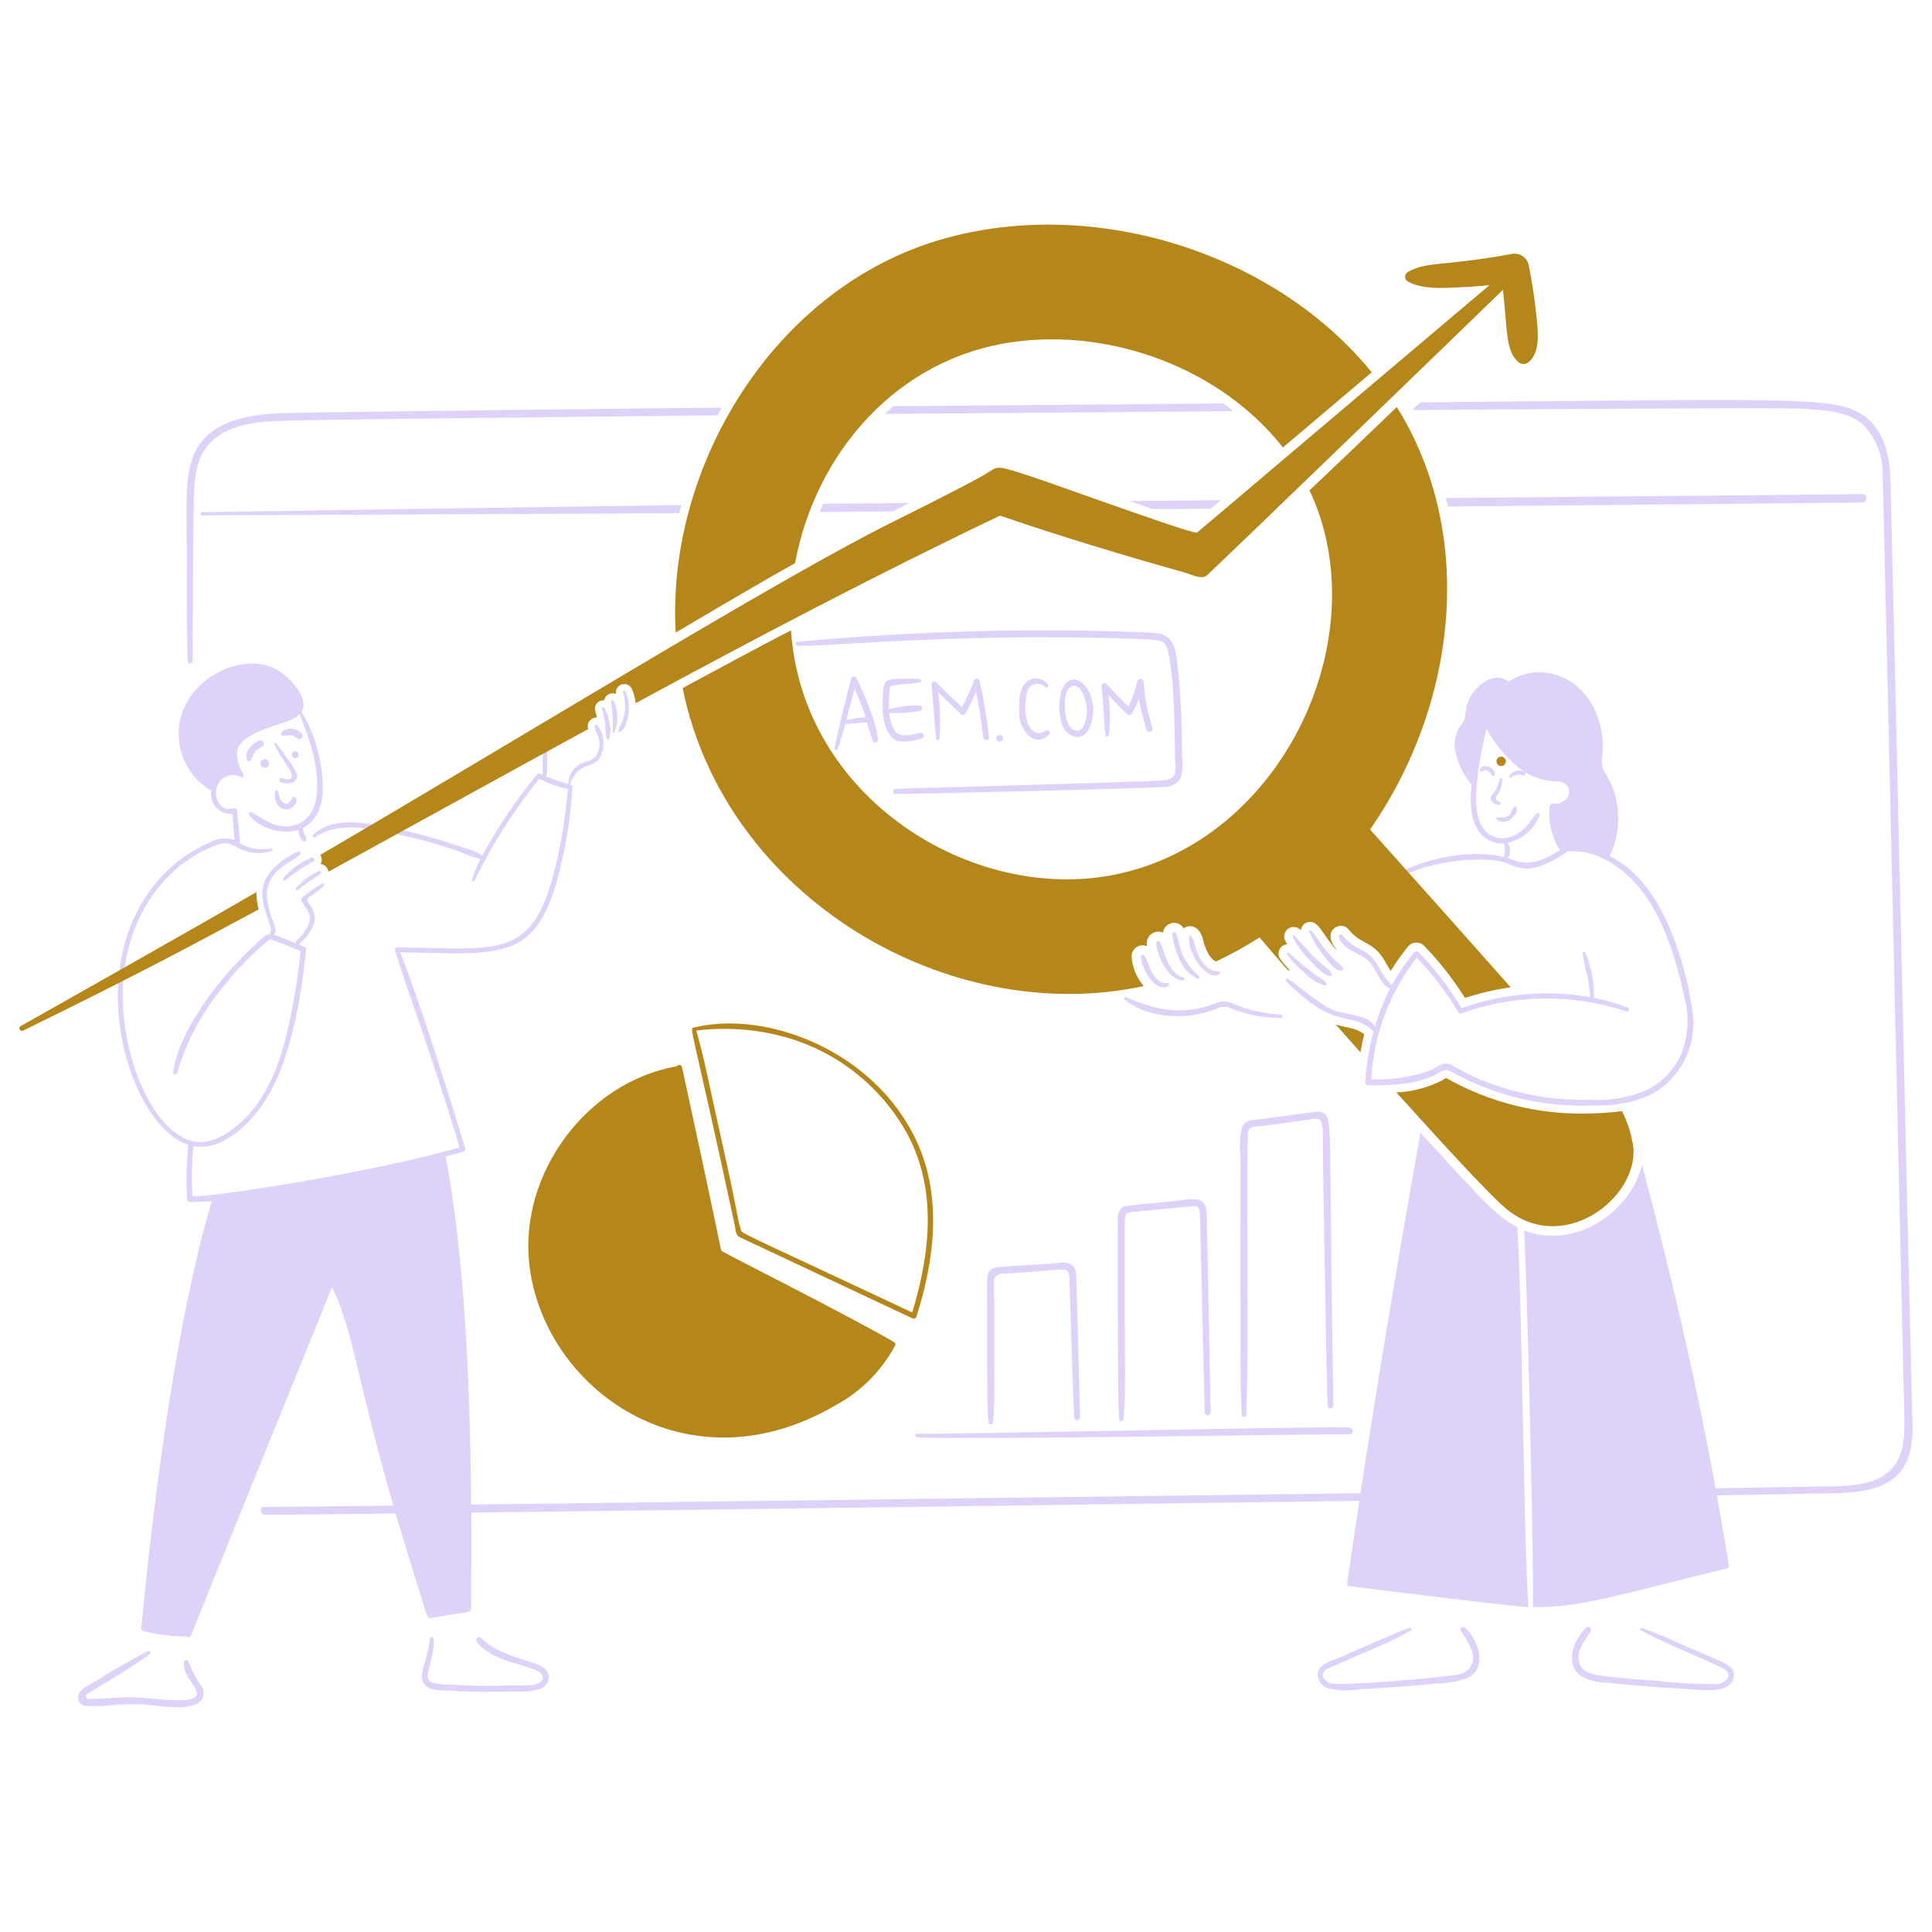 <svg viewBox="0 0 400 400" xmlns="http://www.w3.org/2000/svg" height="400" width="400" id="Seo-2--Streamline-Brooklyn.svg"><desc>Seo 2 Streamline Illustration: https://streamlinehq.com</desc><path d="M30.611 341.85C26.934 343.726 23.354 345.785 19.884 348.02C18.714 348.73 16.699 349.487 16.249 350.898C15.863 351.993 16.65 353.149 17.811 353.19C19.763 353.316 21.723 353.25 23.663 352.994C30.602 352.48 31.483 353.289 35.737 353.433C37.377 353.603 39.035 353.403 40.588 352.847C41.947 352.319 42.558 350.737 41.907 349.433C40.755 347.755 39.79 345.957 39.029 344.07C38.907 343.704 38.435 343.607 38.178 343.895C38.105 343.978 38.061 344.083 38.053 344.194C37.806 347.585 42.206 350.075 40.296 351.436C38.272 352.88 30.045 351.23 26.029 351.387C23.966 351.463 19.244 351.853 18.64 351.754C18.104 351.876 17.815 351.63 17.761 350.972C19.112 349.848 26.425 345.935 30.98 342.486C31.224 342.343 31.223 341.99 30.978 341.849C30.864 341.784 30.724 341.784 30.611 341.85Z" fill="#dfd2f9" stroke-width="1"></path><path d="M89.019 339.224C88.401 344.429 86.338 346.97 87.947 348.833C89.065 350.128 91.482 349.908 93.019 350.027C97.124 350.347 102.413 350.302 106.529 350.199C108.334 350.363 110.155 350.181 111.892 349.662C113.175 349.174 113.873 347.788 113.503 346.467C112.399 343.515 104.255 343.824 99.577 339.125C99.018 338.564 98.261 339.393 98.723 339.979C102.663 344.959 112.395 344.666 112.381 347.247C112.369 349.441 107.649 348.897 106.283 348.93C101.78 349.104 97.271 349.047 92.774 348.759C91.566 348.833 90.355 348.668 89.211 348.272C87.342 347.183 89.989 344.027 89.797 339.321C89.783 338.898 89.081 338.752 89.019 339.224Z" fill="#dfd2f9" stroke-width="1"></path><path d="M291.925 337.044C289.392 337.817 288.866 338.197 277.609 343.069C276.097 343.723 273.3 344.338 272.854 346.215C272.647 347.656 273.483 349.043 274.853 349.532C277.078 350.05 279.383 350.116 281.634 349.726C286.413 349.507 292.492 349.066 297.311 348.557C299.468 348.532 301.607 348.17 303.652 347.484C308.118 345.44 306.159 339.612 303.335 336.996C303.024 336.696 302.505 336.844 302.4 337.263C302.365 337.404 302.385 337.553 302.458 337.679C303.512 339.097 304.343 340.668 304.921 342.337C305.367 344.229 304.2 346.125 302.311 346.58C299.999 347.249 277.834 349.072 275.701 348.557C274.822 348.35 273.562 347.509 273.945 346.409C274.267 345.485 275.802 345.083 276.58 344.728C283.443 341.634 287.783 340.118 292.09 337.582C292.389 337.386 292.243 336.955 291.925 337.044Z" fill="#dfd2f9" stroke-width="1"></path><path d="M339.702 337.533C343.452 339.67 351.33 342.859 356.31 345.19C357.308 345.658 358.373 346.428 357.601 347.606C356.942 348.36 355.965 348.758 354.967 348.678C350.95 348.688 346.935 348.46 342.945 347.995C338.898 347.676 334.751 347.453 330.727 346.824C328.678 346.504 326.861 345.586 326.807 343.239C326.75 340.996 328.377 339.488 329.345 337.654C329.547 337.269 329.257 336.809 328.822 336.827C328.69 336.832 328.564 336.883 328.466 336.972C325.943 339.251 323.866 344.26 327.125 346.848C328.684 347.818 330.483 348.333 332.319 348.336C337.064 348.862 342.819 349.344 348.244 349.629C352.436 349.85 358.146 350.92 358.952 347.263C359.39 345.289 357.442 344.501 355.976 343.849C353.323 342.667 350.658 341.539 348.026 340.386C345.388 339.116 342.676 338.008 339.904 337.069C339.603 336.955 339.436 337.382 339.702 337.533Z" fill="#dfd2f9" stroke-width="1"></path><path d="M185.108 277.855C173.944 271.46 150.166 259.568 149.598 259.102C149.452 258.98 149.38 258.931 149.355 258.931C149.312 258.776 149.227 258.535 149.202 258.436C149.064 257.852 148.334 253.792 141.209 220.934C141.091 220.492 140.538 220.344 140.215 220.667C140.185 220.697 140.159 220.729 140.136 220.764C121.503 224.007 107.523 242.909 109.578 261.662C112.404 287.447 142.119 308.987 172.937 290.977C178.18 288.165 182.48 283.874 185.302 278.637C185.464 278.368 185.377 278.017 185.108 277.855Z" fill="#b58619" stroke-width="1"></path><path d="M189.813 236.347C181.094 217.46 158.493 208.978 143.478 212.79C142.752 212.973 143.806 214.896 152.142 253.761C152.348 254.762 152.262 255.713 153.215 256.175C154.529 256.812 183.26 270.295 188.918 272.954C189.227 273.116 189.607 272.965 189.722 272.636C193.471 260.969 195.11 247.841 189.813 236.347ZM153.355 254.419C152.433 251.43 153.355 253.631 148.258 230.934C146.941 225.08 145.819 219.131 144.161 213.373C150.191 212.617 156.311 213.038 162.182 214.611C173.22 217.59 182.55 224.974 187.986 235.033C193.978 246.379 192.631 259.409 188.862 271.737C151.193 254.013 153.708 255.564 153.355 254.419Z" fill="#b58619" stroke-width="1"></path><path d="M310.802 158.599C311.553 158.599 312.023 157.786 311.647 157.136C311.473 156.834 311.151 156.648 310.802 156.648C310.051 156.648 309.581 157.461 309.957 158.111C310.131 158.413 310.453 158.599 310.802 158.599Z" fill="#b58619" stroke-width="1"></path><path d="M279.414 295.585C279.668 295.585 279.158 295.573 279.049 295.538C276.161 295.216 195.267 297.05 189.838 296.829C189.351 296.811 189.374 297.514 189.838 297.561C195.857 298.18 269.187 296.943 279.414 296.943C280.293 297.05 280.293 295.659 279.414 295.585Z" fill="#dfd2f9" stroke-width="1"></path><path d="M204.665 294.461C204.689 294.817 205.09 295.014 205.387 294.815C205.506 294.735 205.582 294.604 205.592 294.461C206.021 289.96 205.837 288.143 205.837 268.806C205.714 267.516 205.714 266.217 205.837 264.928C206.153 263.415 207.983 263.708 209.251 263.611S215.44 263.172 216.615 263.1C217.826 262.915 219.05 262.833 220.275 262.854C221.663 263.017 221.399 264.587 221.445 265.66C221.498 266.928 222.088 287.879 222.395 293.463C222.439 294.242 223.633 294.267 223.615 293.463C223.493 287.779 222.886 265.367 222.81 264.051C222.847 263.23 222.525 262.433 221.927 261.868C221.184 261.434 220.305 261.295 219.464 261.476C218.02 261.569 209.439 262.106 206.586 262.355C204.123 262.561 204.358 264.647 204.366 266.623C204.463 287.361 204.276 291.031 204.665 294.461Z" fill="#dfd2f9" stroke-width="1"></path><path d="M231.689 293.805C231.712 294.161 232.113 294.358 232.41 294.159C232.529 294.079 232.605 293.948 232.615 293.805C233.145 287.268 232.858 280.586 232.858 274.051C232.858 251.651 232.84 252.598 232.883 252.15C232.99 251.03 233.566 251.01 234.614 250.913L246.541 249.768C247.517 249.675 248.148 249.572 248.369 250.694C248.531 251.519 249.053 280.376 249.441 292.495C249.519 292.965 250.076 293.175 250.444 292.873C250.56 292.778 250.638 292.643 250.662 292.495C249.744 246.991 249.94 250.678 249.54 249.694C248.659 247.538 246.446 248.351 242.199 248.767C232.945 249.673 232.916 249.531 232.272 250.061C231.582 250.83 231.27 251.866 231.42 252.889C231.416 253.108 231.33 289.405 231.688 293.805Z" fill="#dfd2f9" stroke-width="1"></path><path d="M257.1 292.928C257.124 293.285 257.525 293.482 257.822 293.283C257.941 293.203 258.017 293.072 258.027 292.928C258.645 280.685 257.95 235.642 258.417 234.227C258.786 233.104 260.197 233.255 261.197 233.129C262.319 232.987 268.83 232.116 270.977 231.836C271.951 231.708 273.079 231.217 273.587 232.325C273.858 233.241 273.949 234.202 273.855 235.153C273.927 243.957 274.566 281.247 274.853 291.074C274.931 291.544 275.488 291.754 275.856 291.452C275.972 291.356 276.05 291.222 276.074 291.074C275.02 231.582 276.12 231.429 273.756 230.324C273.003 229.971 273.329 230.072 260.966 231.714C259.504 231.908 257.781 231.782 257.162 233.364C256.699 235.329 256.584 237.359 256.822 239.363C256.832 288.766 256.801 288.763 257.1 292.928Z" fill="#dfd2f9" stroke-width="1"></path><path d="M244.711 156.576C244.757 150.599 244.489 144.623 243.907 138.674C243.455 135.155 243.387 131.739 239.882 131.164C237.753 130.813 225.03 130.565 221.688 130.528C202.768 130.336 183.85 131.126 165.012 132.894C164.548 132.969 164.694 133.658 165.109 133.676C170.788 133.911 186.261 132.108 213.422 131.943C216.948 131.923 238.193 132.001 240.239 132.7C241.357 133.078 241.683 134.091 241.889 135.139C243.288 141.711 243.158 152.516 243.304 157.648C243.443 158.54 243.41 159.45 243.207 160.33C242.702 161.528 241.037 161.568 239.288 161.671C236.559 161.84 185.655 163.321 185.448 163.321C185.035 163.324 184.78 163.772 184.989 164.128C185.084 164.292 185.259 164.393 185.448 164.394C189.161 164.394 238.849 163.224 241.126 162.906C242.395 162.896 243.587 162.292 244.344 161.273C244.859 159.763 244.986 158.147 244.711 156.576Z" fill="#dfd2f9" stroke-width="1"></path><path d="M177.327 140.382C177.068 139.968 176.457 139.989 176.227 140.421C176.209 140.456 176.194 140.492 176.182 140.529C174.99 145.284 173.787 150.028 172.791 154.843C172.715 155.106 172.953 155.352 173.218 155.285C173.341 155.255 173.439 155.161 173.474 155.039C174.024 153.337 174.524 151.625 175.01 149.882C175.889 149.834 176.766 149.76 177.645 149.688C178.266 149.688 178.887 149.639 179.501 149.541C179.808 150.904 180.241 152.235 180.795 153.516C181.017 153.979 181.745 153.735 181.745 153.248C181.741 150.195 178.664 143.087 177.327 140.382ZM175.229 149.063C175.815 146.917 176.376 144.747 176.937 142.577C177.812 144.505 178.57 146.484 179.206 148.504C177.867 148.574 176.536 148.761 175.229 149.063Z" fill="#dfd2f9" stroke-width="1"></path><path d="M190.814 152.916C191.595 152.749 191.278 151.555 190.473 151.722C188.792 152.07 186.259 152.959 185.18 151.161C184.568 150.085 184.202 148.888 184.107 147.654C186.196 147.695 188.284 147.557 190.35 147.241C191.082 147.163 191.131 146.07 190.35 146.07C188.214 145.996 186.081 146.267 184.033 146.874C183.986 145.931 184.002 144.987 184.083 144.046C184.237 142.099 184.093 142.057 185.18 141.876C186.913 141.585 188.718 141.593 190.449 141.315C190.888 141.245 190.764 140.562 190.35 140.558C183.031 140.492 183.107 140.271 182.814 143.631C182.564 146.503 182.67 150.769 184.741 152.753C186.24 154.189 189.083 153.29 190.814 152.916Z" fill="#dfd2f9" stroke-width="1"></path><path d="M198.935 147.821C199.22 148.09 199.68 148.03 199.886 147.697C200.702 146.227 201.435 144.712 202.081 143.159C202.714 146.307 203.182 149.48 203.568 152.648C203.661 153.405 204.855 153.405 204.765 152.648C204.322 148.708 203.679 144.793 202.838 140.919C202.693 140.283 201.86 140.405 201.666 140.919C200.944 142.795 200.114 144.627 199.178 146.406C197.349 144.756 195.566 143.041 193.862 141.249C193.541 140.913 192.806 141.152 192.862 141.661C193.275 145.424 193.386 149.197 193.813 152.953C193.833 153.216 194.131 153.358 194.348 153.209C194.433 153.151 194.488 153.057 194.496 152.953C194.764 149.734 194.674 146.495 194.228 143.295C195.789 144.844 197.345 146.363 198.935 147.821Z" fill="#dfd2f9" stroke-width="1"></path><path d="M207.129 153.502C207.153 153.502 207.178 153.477 207.203 153.477C207.69 153.346 207.852 152.736 207.495 152.379C207.414 152.299 207.313 152.24 207.203 152.211C207.178 152.211 207.153 152.186 207.129 152.186C206.698 152.078 206.281 152.401 206.277 152.844C206.274 153.291 206.697 153.618 207.129 153.502Z" fill="#dfd2f9" stroke-width="1"></path><path d="M216.422 142.26C216.714 142.503 217.247 142.187 217.005 141.82C216.058 140.349 214.051 140.011 212.673 141.09C210.994 142.363 210.965 145.216 211.023 147.138C210.886 149.141 211.667 151.097 213.146 152.454C214.408 153.535 216.328 153.286 217.271 151.918C217.566 151.381 216.902 150.987 216.49 151.299C215.013 152.444 212.471 151.697 212.296 147.13C212.226 145.826 212.349 144.52 212.661 143.252C213.091 141.59 215.159 141.017 216.383 142.221C216.396 142.234 216.409 142.247 216.421 142.26Z" fill="#dfd2f9" stroke-width="1"></path><path d="M225.127 151.478C226.573 149.026 226.727 146.021 225.539 143.433C225.048 142.15 223.664 140.626 222.251 140.682C219.087 140.805 218.732 147.217 219.982 150.239C220.844 152.332 223.495 153.626 225.127 151.478ZM222.36 141.989C223.749 142.029 224.442 143.951 224.737 145.212C225.269 146.982 225.086 148.891 224.225 150.527C223.431 151.753 222.061 151.353 221.372 150.284C220.182 148.444 219.821 141.919 222.36 141.989Z" fill="#dfd2f9" stroke-width="1"></path><path d="M233.347 147.844C233.651 148.14 234.151 148.081 234.378 147.722C234.925 146.754 235.39 145.743 235.769 144.698C236.159 146.845 236.8 148.97 237.33 151.039C237.471 151.536 238.097 151.695 238.457 151.324C238.624 151.152 238.687 150.905 238.622 150.674C237.593 147.605 236.969 144.415 236.765 141.185C236.744 140.676 236.18 140.38 235.749 140.652C235.617 140.736 235.519 140.864 235.472 141.014C235.077 142.845 234.462 144.622 233.642 146.307C232.082 144.795 230.548 143.248 229.104 141.624C228.759 141.236 227.961 141.525 228.031 142.062C228.468 145.426 228.51 148.817 228.856 152.184C228.877 152.466 229.196 152.619 229.429 152.46C229.522 152.397 229.58 152.295 229.589 152.184C229.859 149.438 229.827 146.671 229.492 143.933C230.738 145.284 232.014 146.592 233.347 147.844Z" fill="#dfd2f9" stroke-width="1"></path><path d="M164.622 116.53C168.824 94.01 185.51 74.11 209.983 70.779C230.284 68.014 252.824 76.348 265.612 92.645L284 77.085C264.083 52.562 226.985 40.527 195.35 49.439C160.249 59.34 137.939 96.613 139.893 130.968C165.705 115.697 164.622 116.736 164.622 116.53Z" fill="#b58619" stroke-width="1"></path><path d="M148.55 85.996C148.841 85.46 149.134 84.923 149.452 84.387C135.94 84.509 64.728 85.332 58.56 85.534C50.533 85.798 42.435 87.452 39.805 94.996C38.342 99.19 38.631 103.996 38.682 114.628C38.72 122.042 38.643 129.48 38.854 136.894C38.878 137.279 39.311 137.493 39.632 137.279C39.762 137.193 39.844 137.05 39.854 136.894C40.242 102.191 39.512 98.907 41.731 94.264C44.434 88.616 51.34 87.397 57.048 87.168C64.579 86.865 100.276 86.499 148.551 85.996Z" fill="#dfd2f9" stroke-width="1"></path><path d="M253.247 83.533C250.002 83.558 188.716 84.069 184.984 84.094Q184.107 84.864 183.229 85.705C184.376 85.705 248.125 85.167 255.32 85.119C254.66 84.558 253.955 84.053 253.247 83.533Z" fill="#dfd2f9" stroke-width="1"></path><path d="M385.55 102.288C382.755 102.367 316.83 102.922 299.364 103.113C299.51 103.699 299.656 104.283 299.776 104.869C300.601 104.869 385.206 104.06 385.548 104.044C386.671 103.98 386.673 102.257 385.55 102.288Z" fill="#dfd2f9" stroke-width="1"></path><path d="M237.419 104.97C239.179 105.589 236.994 105.395 250.685 105.312L252.783 103.557C246.467 103.604 240.15 103.679 233.834 103.726Q235.624 104.347 237.419 104.97Z" fill="#dfd2f9" stroke-width="1"></path><path d="M141.064 104.555C135.749 104.605 42.148 106.022 41.805 106.045C41.552 106.065 41.416 106.352 41.56 106.561C41.616 106.643 41.706 106.695 41.805 106.703C50.232 106.645 132.066 106.313 140.615 106.263C140.745 105.677 140.891 105.116 141.064 104.555Z" fill="#dfd2f9" stroke-width="1"></path><path d="M170.402 104.287C170.157 104.848 169.913 105.409 169.694 105.995C174.742 105.946 179.765 105.921 184.815 105.873C185.009 105.781 187.649 104.454 188.301 104.141C175.477 104.248 174.338 104.287 170.402 104.287Z" fill="#dfd2f9" stroke-width="1"></path><path d="M125.358 150.331C125.318 151.219 125.417 152.108 125.649 152.966C125.742 153.123 125.969 153.123 126.062 152.966C126.464 152.025 126.525 150.972 126.233 149.991C126.074 148.777 125.694 147.603 125.111 146.528C124.996 146.354 124.737 146.369 124.643 146.554C124.613 146.614 124.606 146.682 124.624 146.746C124.962 147.92 125.208 149.119 125.358 150.331Z" fill="#dfd2f9" stroke-width="1"></path><path d="M126.845 151.6C126.87 151.771 127.114 151.771 127.211 151.65C128.05 149.551 128.006 147.203 127.089 145.137C127.015 144.926 126.74 144.873 126.594 145.043C126.537 145.109 126.512 145.197 126.528 145.284C126.85 147.373 126.957 149.489 126.845 151.6Z" fill="#dfd2f9" stroke-width="1"></path><path d="M128.236 151.551C129.502 151.185 129.958 148.869 130.113 147.771C130.342 146.188 130.114 144.572 129.455 143.114C129.327 142.823 128.873 143.039 128.966 143.332C129.694 145.498 129.563 147.861 128.601 149.933C128.364 150.449 128.015 150.837 128.065 151.421C128.069 151.528 128.137 151.6 128.236 151.551Z" fill="#dfd2f9" stroke-width="1"></path><path d="M53.778 153.308C52.32 153.783 50.339 155.722 51.193 157.434C51.342 157.697 51.719 157.7 51.872 157.441C51.874 157.438 51.875 157.436 51.876 157.434C52.4 156.574 52.479 155.346 54.145 154.7C55.001 154.364 54.659 153.021 53.778 153.308Z" fill="#dfd2f9" stroke-width="1"></path><path d="M62.485 151.868C61.215 150.41 58.533 150.659 58.217 151.918C58.169 152.086 58.267 152.262 58.436 152.308C59.278 152.427 60.229 151.755 61.51 152.844C61.906 153.198 62.538 152.99 62.646 152.469C62.691 152.255 62.631 152.032 62.485 151.868Z" fill="#dfd2f9" stroke-width="1"></path><path d="M53.925 158.038C53.923 158.734 54.675 159.17 55.278 158.824C55.881 158.477 55.883 157.608 55.282 157.259C55.144 157.179 54.987 157.137 54.828 157.137C54.329 157.134 53.923 157.539 53.925 158.038Z" fill="#dfd2f9" stroke-width="1"></path><path d="M56.802 154.137C58.403 157.529 61.002 160.167 60.387 161.037C59.954 161.656 58.853 161.244 58.339 161.087S57.582 161.751 58.096 161.941C59.383 162.418 61.821 162.331 61.46 160.332C61.042 159.193 60.412 158.143 59.604 157.238C58.826 156.091 58.044 154.944 57.19 153.873C56.998 153.624 56.695 153.919 56.802 154.137Z" fill="#dfd2f9" stroke-width="1"></path><path d="M60.755 165.013C60.136 165.452 60.07 166.601 59.071 166.38S57.743 164.619 57.51 163.818C57.446 163.607 57.177 163.544 57.026 163.705C56.978 163.756 56.951 163.823 56.949 163.892C56.809 164.734 56.945 165.598 57.339 166.355C57.981 167.716 59.79 168.007 60.827 166.917C61.966 165.712 61.159 164.722 60.755 165.013Z" fill="#dfd2f9" stroke-width="1"></path><path d="M60.949 155.55C60.409 155.719 60.255 156.409 60.671 156.792C60.851 156.957 61.101 157.022 61.338 156.965C61.878 156.796 62.032 156.107 61.616 155.724C61.436 155.559 61.186 155.494 60.949 155.55Z" fill="#dfd2f9" stroke-width="1"></path><path d="M64.583 177.548C62.264 178.445 60.214 179.923 58.632 181.841C58.488 182.014 58.585 182.279 58.807 182.317C58.892 182.332 58.979 182.309 59.045 182.254C60.865 180.754 62.825 179.431 64.897 178.303C65.171 178.143 65.169 177.746 64.893 177.589C64.799 177.535 64.688 177.521 64.583 177.548Z" fill="#dfd2f9" stroke-width="1"></path><path d="M61.266 183.84C61.122 184.013 61.219 184.278 61.441 184.316C61.526 184.331 61.613 184.308 61.679 184.253C65.485 181.214 65.553 181.752 66.386 180.839C66.555 180.653 66.46 180.354 66.215 180.301C66.167 180.29 66.117 180.291 66.068 180.302C64.251 181.155 62.62 182.357 61.266 183.84Z" fill="#dfd2f9" stroke-width="1"></path><path d="M314.119 254.052C309.63 251.754 306.656 248.151 294.095 234.542C289.173 261.903 284.619 289.904 281.654 309.15C236.082 309.742 149.584 310.863 97.547 311.5C97.361 287.381 96.241 260.534 92.287 239.421C93.525 239.103 94.762 238.789 96 238.42C96.266 238.344 96.419 238.067 96.342 237.801C93.71 229.21 87.12 207.814 82.856 197.164C104.682 197.539 111.702 199.449 116.389 177.98C117.506 173.114 118.208 168.161 118.487 163.177C118.675 162.934 118.543 162.578 118.241 162.519L118.023 162.444C118.404 160.884 119.446 159.566 120.876 158.834C122.045 158.343 123.207 158.193 124.021 157.153C125.39 154.927 125.225 152.084 123.609 150.03C123.437 149.882 123.169 149.975 123.126 150.198C123.124 150.207 123.123 150.217 123.122 150.226C123.163 150.849 123.338 151.456 123.634 152.006C124.358 153.476 124.256 155.218 123.365 156.592C122.725 157.224 121.909 157.648 121.024 157.811C119.043 158.412 117.681 160.228 117.658 162.298C116.086 161.888 114.546 161.366 113.049 160.736C113.751 158.634 112.598 155.154 114.171 152.299C115.71 149.508 119.415 149.178 119.438 147.105C119.438 146.842 119.153 146.676 118.925 146.808C118.899 146.823 118.875 146.841 118.854 146.862C118.38 147.396 117.867 147.893 117.317 148.349C115.559 149.133 114.104 150.469 113.171 152.153C111.9 154.76 112.61 157.64 112.27 160.404C112.123 160.332 111.977 160.283 111.83 160.208C111.641 160.097 111.4 160.127 111.244 160.283C106.911 165.517 103.097 171.161 99.855 177.134C98.577 176.356 97.185 175.78 95.73 175.428C90.791 173.686 85.728 172.316 80.585 171.329C75.611 170.374 68.913 168.942 64.831 172.841C64.581 173.08 64.905 173.526 65.196 173.33C70.089 170.029 76.292 171.5 81.657 172.598C86.258 173.54 90.789 174.795 95.218 176.354C96.583 176.997 98.014 177.487 99.486 177.817C98.771 179.231 98.168 180.698 97.681 182.206C97.63 182.418 97.827 182.605 98.035 182.544C98.1 182.525 98.156 182.484 98.193 182.427C101.857 174.88 106.374 167.777 111.655 161.258C113.553 162.205 115.563 162.91 117.637 163.356C117.078 166.485 117.344 168.033 115.879 175.428C111.135 199.357 104.608 196.332 82.324 196.157C82.074 196.157 81.651 196.353 81.762 196.718C84.428 205.46 88.958 216.99 95.171 237.562C77.928 242.513 46.325 247.6 39.836 247.709C39.66 244.23 39.718 240.743 40.007 237.271C45.446 238.338 50.69 233.713 53.956 229.247C60.109 220.833 62.256 207.022 63.395 196.543C63.471 196.083 62.846 195.994 61.833 195.542C61.925 195.526 62.009 195.484 62.077 195.421C64.464 193.053 66.227 190.55 64.418 187.714C64.171 187.326 63.593 186.837 63.614 186.373C63.641 185.812 64.864 185.187 65.344 184.836C65.939 184.386 66.509 183.904 67.052 183.392C67.208 183.229 67.128 182.958 66.908 182.906C66.842 182.89 66.771 182.898 66.71 182.928C65.411 183.702 64.158 184.549 62.956 185.465C62.393 185.903 62.166 186.251 62.588 186.909C63.449 188.238 64.511 189.179 64.053 190.959C63.514 192.436 62.588 193.741 61.371 194.738C61.195 194.899 61.174 195.169 61.322 195.357C60.592 195.039 59.833 194.752 59.08 194.453C58.323 194.088 57.54 193.778 56.738 193.527C57.357 192.605 56.988 192.007 56.592 190.845C55.792 188.99 55.321 187.01 55.202 184.993C55.349 183.112 56.223 181.363 57.64 180.117C58.981 178.823 60.734 178.14 62.128 176.946C62.33 176.73 62.222 176.377 61.934 176.311C61.877 176.297 61.818 176.298 61.761 176.311C60.111 176.979 58.598 177.947 57.299 179.166C52.906 183.042 54.185 186.707 55.959 191.699C56.208 192.405 56.202 192.432 55.884 193.333C55.884 193.358 55.86 193.383 55.86 193.407C54.801 193.407 53.479 195 52.765 195.652C45.859 201.927 37.065 213.072 35.815 222.015C35.743 222.526 36.541 222.598 36.669 222.136C38.65 215.395 42.041 209.152 46.618 203.82C49.319 200.353 52.422 197.217 55.862 194.48C56.893 194.686 61.019 196.407 62.256 196.918C61.737 201.9 60.947 206.85 59.89 211.746C57.97 220.682 54.733 229.532 47.111 234.501C42.6 237.44 38.786 237.114 34.796 233.207C28.865 227.403 25.821 216.329 25.431 208.113C24.678 192.304 32.694 180.471 42.794 175.824C47.332 173.734 47.15 174.617 49.915 175.849C51.916 176.732 54.171 176.853 56.256 176.189C56.459 176.12 56.511 175.858 56.35 175.716C56.284 175.658 56.195 175.635 56.109 175.653C53.905 176.13 51.601 175.747 49.671 174.58C49.741 174.374 49.634 174.006 49.087 167.824C49.086 167.469 48.746 167.214 48.405 167.313C45.814 168.29 44.209 165.386 44.842 163.142C45.391 160.887 47.934 159.772 49.964 160.897C50.296 161.064 50.548 160.606 50.403 160.313C49.447 158.9 48.976 157.214 49.063 155.509C49.832 151.868 56.522 150.527 59.996 149.143C60.751 148.867 61.434 148.425 61.996 147.85C64.092 153.094 66.211 158.923 65.557 164.678C64.938 170.087 60.864 172.181 56.386 170.555C54.936 169.861 53.535 169.071 52.192 168.189C51.893 168.018 51.521 168.235 51.522 168.58C51.522 168.699 51.57 168.813 51.656 168.897C54.227 171.67 58.121 172.796 61.776 171.824C61.774 172.217 61.849 172.607 61.996 172.971C62.203 173.528 62.436 174.112 63.069 174.209C63.219 174.211 63.351 174.109 63.387 173.963C63.529 173.295 63.003 173.002 62.801 171.9C62.77 171.752 62.729 171.606 62.679 171.463C64.469 170.515 65.791 168.875 66.337 166.925C67.671 162.488 66.229 153.283 62.417 147.39C64.051 144.848 60.631 140.972 58.222 139.219C51.152 134.074 37.818 140.25 37.03 150.901C36.638 155.979 39.112 160.852 43.443 163.533C43.541 163.584 43.649 163.61 43.759 163.608C43.239 166.283 45.409 168.719 48.126 168.509C48.273 170.314 48.394 172.119 48.563 173.924C46.765 173.318 44.79 173.545 43.175 174.543C39.425 176.173 36.066 178.585 33.321 181.616C16.179 200.307 26.926 233.187 38.979 237.026C38.602 240.777 38.529 244.553 38.761 248.316C38.771 248.621 39.017 248.866 39.322 248.877C40.809 248.877 42.321 248.804 43.833 248.683C33.886 282.216 29.363 336.613 29.274 336.819C29.089 337.147 29.254 337.562 29.614 337.673C32.536 338.436 35.545 338.813 38.565 338.795C38.873 339.127 39.425 339.006 39.565 338.574C42.893 330.152 67.684 269.144 68.756 266.46C73.183 275.714 73.819 285.306 81.434 311.714C65.295 311.906 55.113 312.018 54.783 311.993C53.751 311.917 53.751 313.53 54.783 313.602C55.433 313.647 65.751 313.548 81.913 313.358C83.105 317.453 84.465 321.936 86.024 326.87C88.475 334.62 88.399 335.175 89.244 335.014C96.691 333.597 97.527 334.011 97.535 333.112C97.597 326.849 97.63 320.133 97.586 313.171C149.549 312.531 235.837 311.355 281.444 310.73C280.348 317.874 279.488 323.712 278.931 327.722C278.856 328.059 279.099 328.383 279.443 328.407C279.74 328.444 312.397 332.565 316.464 332.722C315.579 323.854 315.01 262.873 314.119 254.052Z" fill="#dfd2f9" stroke-width="1"></path><path d="M53.095 184.694C39.34 192.694 4.506 212.323 4.272 212.447C3.654 212.761 4.2 213.673 4.809 213.373C30.594 200.71 40.083 195.516 53.559 188.279C53.235 187.112 53.079 185.905 53.095 184.694Z" fill="#b58619" stroke-width="1"></path><path d="M318.094 65.366C317.719 61.781 317.191 58.22 316.46 54.682C316 53.129 314.397 52.214 312.826 52.609C298.679 55.18 295.292 54.086 291.463 56.322C290.73 56.766 290.73 57.83 291.463 58.274C294.534 59.957 298.633 59.633 302.023 59.493Q305.208 59.363 308.386 59.031C308.18 59.204 248.014 110.088 247.783 110.319C244.406 109.793 217.094 99.747 211.764 98.076C205.592 96.139 206.782 96.618 203.422 98.513C198.966 101.03 188.854 106.051 184.18 108.392C160.597 120.198 109.939 151.478 66.314 176.993C66.678 177.568 66.706 178.294 66.388 178.895C67.231 178.979 67.902 179.64 67.997 180.482C73.361 177.555 109.188 157.791 121.771 150.948C121.368 149.729 122.318 148.487 123.601 148.557C123.262 147.272 122.893 146.495 123.528 145.68C123.892 145.196 124.488 144.945 125.088 145.022C125.263 143.87 126.496 143.211 127.551 143.706C127.279 142.401 128.521 141.292 129.786 141.708C130.226 141.853 130.59 142.168 130.796 142.583C131.221 143.536 131.499 144.547 131.621 145.583C155.818 132.447 181.851 118.766 207.052 106.756C219.887 111.154 231.837 114.748 245.268 118.537C246.39 118.853 248.653 119.981 249.73 119.245C250.485 118.735 310.711 60.487 311.163 60.007C312.149 68.464 311.652 73.002 314.626 75.15C315.259 75.507 316.052 75.408 316.578 74.906C319.026 72.817 318.379 68.097 318.094 65.366Z" fill="#b58619" stroke-width="1"></path><path d="M278.048 200.547C277.731 199.559 276.899 199.629 274.748 197.04C273.601 195.652 272.662 194.028 271.48 192.675C271.348 192.549 271.129 192.613 271.086 192.791C271.076 192.833 271.077 192.877 271.09 192.918C271.815 194.659 272.788 196.286 273.978 197.748C274.804 198.8 276.27 200.992 277.758 200.968C277.968 200.954 278.11 200.748 278.048 200.547Z" fill="#dfd2f9" stroke-width="1"></path><path d="M267.635 194.034C268.551 195.738 269.7 197.306 271.049 198.692C272.149 199.814 273.731 201.716 275.317 202.084C275.602 202.149 275.851 201.881 275.765 201.602C275.756 201.574 275.744 201.548 275.73 201.523C274.818 199.955 274.525 201.258 268.023 193.719C267.854 193.473 267.489 193.766 267.635 194.034Z" fill="#dfd2f9" stroke-width="1"></path><path d="M266.441 197.57C267.468 198.987 268.682 200.259 270.049 201.351C271.206 202.564 272.636 203.483 274.22 204.033C274.48 204.104 274.72 203.866 274.651 203.605C274.635 203.546 274.605 203.493 274.562 203.449C274.059 202.927 273.473 202.49 272.829 202.156C270.727 200.672 268.738 199.034 266.878 197.255C266.635 197.083 266.268 197.329 266.441 197.57Z" fill="#dfd2f9" stroke-width="1"></path><path d="M309.509 160.136C309.302 158.847 306.94 157.801 306.363 159.356C306.245 159.674 306.703 159.915 306.924 159.672C307.217 159.382 307.672 159.331 308.021 159.55C308.357 159.764 308.614 160.081 308.754 160.454C308.993 160.893 309.577 160.551 309.509 160.136Z" fill="#dfd2f9" stroke-width="1"></path><path d="M310.509 166.624C310.68 166.599 310.854 166.417 310.728 166.256C310.49 165.937 309.973 165.819 309.777 165.526C309.327 164.85 310.983 164.346 311.014 161.306C311.01 161.114 310.8 160.998 310.636 161.097C310.584 161.128 310.546 161.177 310.528 161.233C310.361 162.044 310.073 162.825 309.674 163.55C309.401 164.037 308.735 164.596 308.626 165.112C308.44 166.009 309.754 166.725 310.509 166.624Z" fill="#dfd2f9" stroke-width="1"></path><path d="M313.558 167.063C313.005 167.488 312.974 168.259 312.46 168.744C311.783 169.272 310.891 169.436 310.07 169.184C309.826 169.159 309.729 169.499 309.876 169.648C310.72 170.293 311.895 170.283 312.729 169.623C313.385 169.157 314.41 167.989 313.948 167.135C313.855 167.016 313.687 166.985 313.558 167.063Z" fill="#dfd2f9" stroke-width="1"></path><path d="M350.334 208.936C349.702 204.545 348.648 200.225 347.188 196.035C344.742 188.795 340.457 180.719 333.239 177.28C335.638 172.356 335.646 166.604 333.262 161.673C332.849 160.817 332.231 160.062 331.849 159.185C331.575 158.122 331.566 157.008 331.824 155.94C332.276 149.114 328.967 141.684 321.972 139.675C318.695 138.667 315.136 139.215 312.314 141.162C309.356 138.404 303.828 142.678 303.46 147.332C303.254 150.014 302.59 149.523 301.73 151.381C301.261 152.455 301.069 153.628 301.169 154.795C301.603 157.587 302.802 160.203 304.632 162.356C304.838 162.562 303.807 167.238 305.486 170.939C306.47 173.307 308.851 174.787 311.41 174.621C311.622 175.554 311.614 176.522 311.388 177.451C305.348 175.836 293.841 177.097 285.293 183.353C285.13 183.467 285.152 183.714 285.331 183.798C285.405 183.832 285.49 183.83 285.561 183.793C291.552 180.124 298.413 178.12 305.437 177.988C307.291 177.903 309.149 178.042 310.971 178.4C313.793 179.1 316.07 182.037 324.117 176.571C324.224 176.515 324.303 176.418 324.336 176.302C326.943 176.039 329.57 176.541 331.896 177.746C342.043 182.697 346.309 195.148 348.675 206.213C349.793 210.169 349.588 214.382 348.092 218.211C346.689 221.309 344.318 223.868 341.336 225.503C337.673 227.157 333.667 227.91 329.654 227.698C321.795 227.936 313.972 226.541 306.68 223.601C304.618 222.697 302.607 221.679 300.657 220.552C298.994 219.632 297.901 220.775 296.364 221.48C292.396 223.008 288.148 223.672 283.903 223.43C284.405 214.285 287.689 205.512 293.315 198.286C296.631 201.697 299.522 205.497 301.926 209.603C302.039 209.811 302.282 209.913 302.509 209.846C313.555 205.83 325.636 205.685 336.775 209.433C337.313 209.601 337.505 208.802 336.994 208.608C334.722 207.738 332.381 207.061 329.994 206.587C330.097 203.371 329.489 200.173 328.214 197.22C328.1 197.029 327.822 197.034 327.714 197.228C327.691 197.27 327.678 197.318 327.678 197.366C327.867 198.936 328.193 200.486 328.654 201.999C328.936 203.466 329.066 204.967 329.262 206.447C320.321 204.892 311.13 205.679 302.584 208.73C300.087 204.508 297.09 200.602 293.658 197.098C293.439 196.888 293.095 196.888 292.876 197.098C291.074 199.221 289.499 201.528 288.177 203.979C285.545 201.314 286.083 200.648 284.39 198.616C282.415 196.244 280.28 196.693 277.927 193.568C277.654 193.205 277.102 193.616 277.194 193.981C277.943 196.854 282.048 197.281 283.756 199.394C284.994 200.924 285.819 203.891 287.799 204.699C286.521 207.188 285.476 209.79 284.68 212.472C283.148 210.151 278.937 210.069 276.635 209.32C273.636 208.346 269.867 204.87 266.637 202.639C266.348 202.432 266.018 202.907 266.272 203.15C273.444 210.323 276.741 210.436 280.002 211.222C281.663 211.537 283.188 212.354 284.371 213.561C283.438 216.999 282.865 220.525 282.661 224.082C282.661 224.419 282.932 224.695 283.269 224.7C287.797 224.7 293.377 224.624 297.536 222.336C298.72 221.685 299.118 221.099 300.756 222.044C309.718 226.962 319.858 229.324 330.071 228.871C334.084 229.043 338.082 228.283 341.753 226.652C348.147 223.227 351.61 216.077 350.334 208.936ZM321.337 166.403C321.095 166.395 320.881 166.559 320.825 166.795C320.48 170.008 321.218 173.244 322.923 175.989C320.068 177.866 316.7 179.479 313.29 178.052C312.925 177.901 312.557 177.761 312.192 177.639C312.84 176.682 312.81 175.419 312.118 174.493C312.192 174.493 312.264 174.471 312.314 174.471C315.254 173.736 317.66 171.629 318.777 168.812C318.849 168.513 318.57 168.248 318.274 168.335C318.216 168.352 318.163 168.382 318.119 168.422C317.294 169.369 316.66 170.475 315.753 171.372C311.994 175.085 306.814 174.015 305.851 168.323C304.832 162.302 307.557 151.858 307.753 150.862C309.633 154.36 312.276 157.391 315.485 159.732C314.359 159.2 313.016 159.666 312.46 160.78C312.416 160.963 312.587 161.126 312.768 161.073C312.788 161.067 312.808 161.059 312.826 161.048C314.422 159.88 315.016 160.608 315.507 160.561C315.881 160.524 315.984 160.12 315.614 159.837C317.752 161.109 320.19 161.789 322.678 161.805C326.1 162.061 325.407 166.815 321.337 166.403Z" fill="#dfd2f9" stroke-width="1"></path><path d="M335.824 230.055C333.348 230.366 330.856 230.53 328.361 230.544C318.424 230.738 308.613 228.297 299.925 223.471C299.188 223.04 299.545 223.157 298.363 223.789C295.474 225.221 292.318 226.035 289.097 226.177C296.207 234.016 308.733 247.926 312.361 250.688C324.58 259.983 340.092 247 338.019 236.615C337.604 234.335 336.865 232.126 335.824 230.056Z" fill="#b58619" stroke-width="1"></path><path d="M276.561 212.132C278.244 214.034 279.95 215.96 281.658 217.862C281.877 216.624 282.145 215.374 282.438 214.149C280.852 212.833 279.138 212.882 276.561 212.132Z" fill="#b58619" stroke-width="1"></path><path d="M252.368 201.133C249.513 201.114 248.117 198.267 247.321 195.547C247.223 194.915 246.981 194.314 246.613 193.791C246.468 193.65 246.225 193.717 246.174 193.913C246.082 195 246.303 196.092 246.809 197.059C247.158 198.069 247.669 199.017 248.321 199.864C249.099 200.84 251.302 202.87 252.564 201.57C252.699 201.42 252.621 201.18 252.424 201.138C252.406 201.134 252.387 201.133 252.368 201.133Z" fill="#dfd2f9" stroke-width="1"></path><path d="M248.296 202.131C243.74 198.172 244.459 195.035 243.418 193.205C243.259 192.956 242.891 192.971 242.754 193.233C242.727 193.285 242.712 193.342 242.71 193.401C242.942 195.429 243.546 197.397 244.49 199.206C245.207 200.737 246.452 201.959 247.997 202.645C248.228 202.702 248.435 202.488 248.37 202.259C248.356 202.211 248.331 202.167 248.296 202.131Z" fill="#dfd2f9" stroke-width="1"></path><path d="M245.031 202.399C241.842 201.448 241.338 197.552 240.152 195.035C240.009 194.751 239.613 194.728 239.439 194.994C239.388 195.071 239.365 195.162 239.373 195.254C239.546 197.816 241.836 202.985 244.957 202.96C245.176 202.965 245.318 202.731 245.213 202.539C245.175 202.469 245.108 202.418 245.031 202.399Z" fill="#dfd2f9" stroke-width="1"></path><path d="M241.73 203.521C238.552 203.777 237.922 199.264 236.926 197.84C236.782 197.597 236.428 197.602 236.29 197.848C236.258 197.905 236.242 197.969 236.243 198.034C236.078 200.175 239.393 205.933 241.926 204.107C242.128 203.965 242.077 203.49 241.73 203.521Z" fill="#dfd2f9" stroke-width="1"></path><path d="M283.657 171.744C301.703 145.806 305.655 110.587 289.194 84.265C283.073 90.142 277 95.972 271.124 101.531C285.316 131.568 265.783 174.037 230.81 181.084C201.322 187.029 166.099 165.27 163.768 130.528C158.46 133.183 145.297 140.321 141.331 142.456C150.219 186.109 196.631 212.833 236.808 204.157C235.282 202.402 234.389 200.186 234.273 197.863C234.388 196.278 236.033 195.281 237.491 195.914C237.02 194.113 238.675 192.478 240.469 192.97C240.579 193 240.687 193.038 240.792 193.083C241.022 191.315 243.081 190.46 244.497 191.544C244.734 191.725 244.933 191.95 245.084 192.207C246.297 191.235 248.441 191.697 249.109 194.67C249.445 196.169 250.347 198.527 251.791 199.059C254.887 197.598 257.886 195.936 260.766 194.084C267.557 201.978 266.391 200.706 267.082 200.937C266.346 200.194 265.669 199.395 265.059 198.546C264.198 197.332 264.973 195.642 266.455 195.503C266.471 195.501 266.487 195.5 266.503 195.499C266.381 195.278 266.237 195.058 266.113 194.816C265.394 193.485 266.386 191.874 267.899 191.917C268.439 191.933 268.948 192.169 269.308 192.572C269.308 192.597 269.333 192.597 269.333 192.621C269.42 191.623 270.258 190.859 271.26 190.864C273.116 190.864 273.797 193.436 276.65 196.64L276.576 196.372C273.494 192.64 277.63 190.404 279.257 192.471C280.039 193.478 281.04 194.295 282.184 194.86C285.871 196.813 285.99 197.844 287.915 201.048C289.005 199.257 290.219 197.546 291.55 195.926C292.413 194.927 293.947 194.882 294.867 195.829C298.046 199.119 300.874 202.732 303.304 206.609C306.389 205.605 309.555 204.87 312.768 204.415C301.907 192.145 293.732 183.019 283.657 171.744Z" fill="#b58619" stroke-width="1"></path><path d="M232.809 206.913C236.711 210.226 244.36 211.725 251.636 208.961C252.35 208.541 253.177 208.354 254.002 208.425C257.532 209.942 261.33 210.738 265.172 210.764C265.453 210.764 265.629 210.46 265.488 210.216C265.423 210.103 265.303 210.034 265.172 210.034C257.098 209.598 255.079 206.968 252.88 207.375C250.867 207.748 247.591 209.949 240.662 208.887C238.047 208.361 235.502 207.535 233.077 206.424C232.833 206.327 232.615 206.717 232.809 206.913Z" fill="#dfd2f9" stroke-width="1"></path><path d="M394.117 286.952C394.268 294.519 395.039 300.484 391.654 304.121S382.186 307.665 377.557 307.756C374.77 307.81 365.714 307.962 355.192 308.131C350.806 284.18 345.825 263.397 339.946 241.054C338.11 250.23 326.453 259.079 315.532 254.712C316.05 260.23 317.665 327.26 317.362 332.728C327.069 332.99 337.014 329.69 357.529 324.729C357.827 324.664 358.013 324.367 357.942 324.071C357.135 319.099 356.308 314.287 355.466 309.598C364.51 309.437 372.598 309.289 375.826 309.218C382.508 309.072 391.857 309.612 394.897 302.316C395.813 299.705 396.165 296.929 395.929 294.172C395.516 279.384 391.692 108.825 391.39 98.899C391.231 93.595 389.565 88.038 384.977 85.46C378.97 82.085 368.726 82.669 294.035 83.29L292.352 84.899C302.132 84.826 369.687 84.338 373.37 84.63C377.345 84.948 382.351 85.043 385.563 87.754C388.33 90.484 389.855 94.23 389.781 98.117C389.891 101.24 394.056 283.879 394.117 286.952Z" fill="#dfd2f9" stroke-width="1"></path></svg>